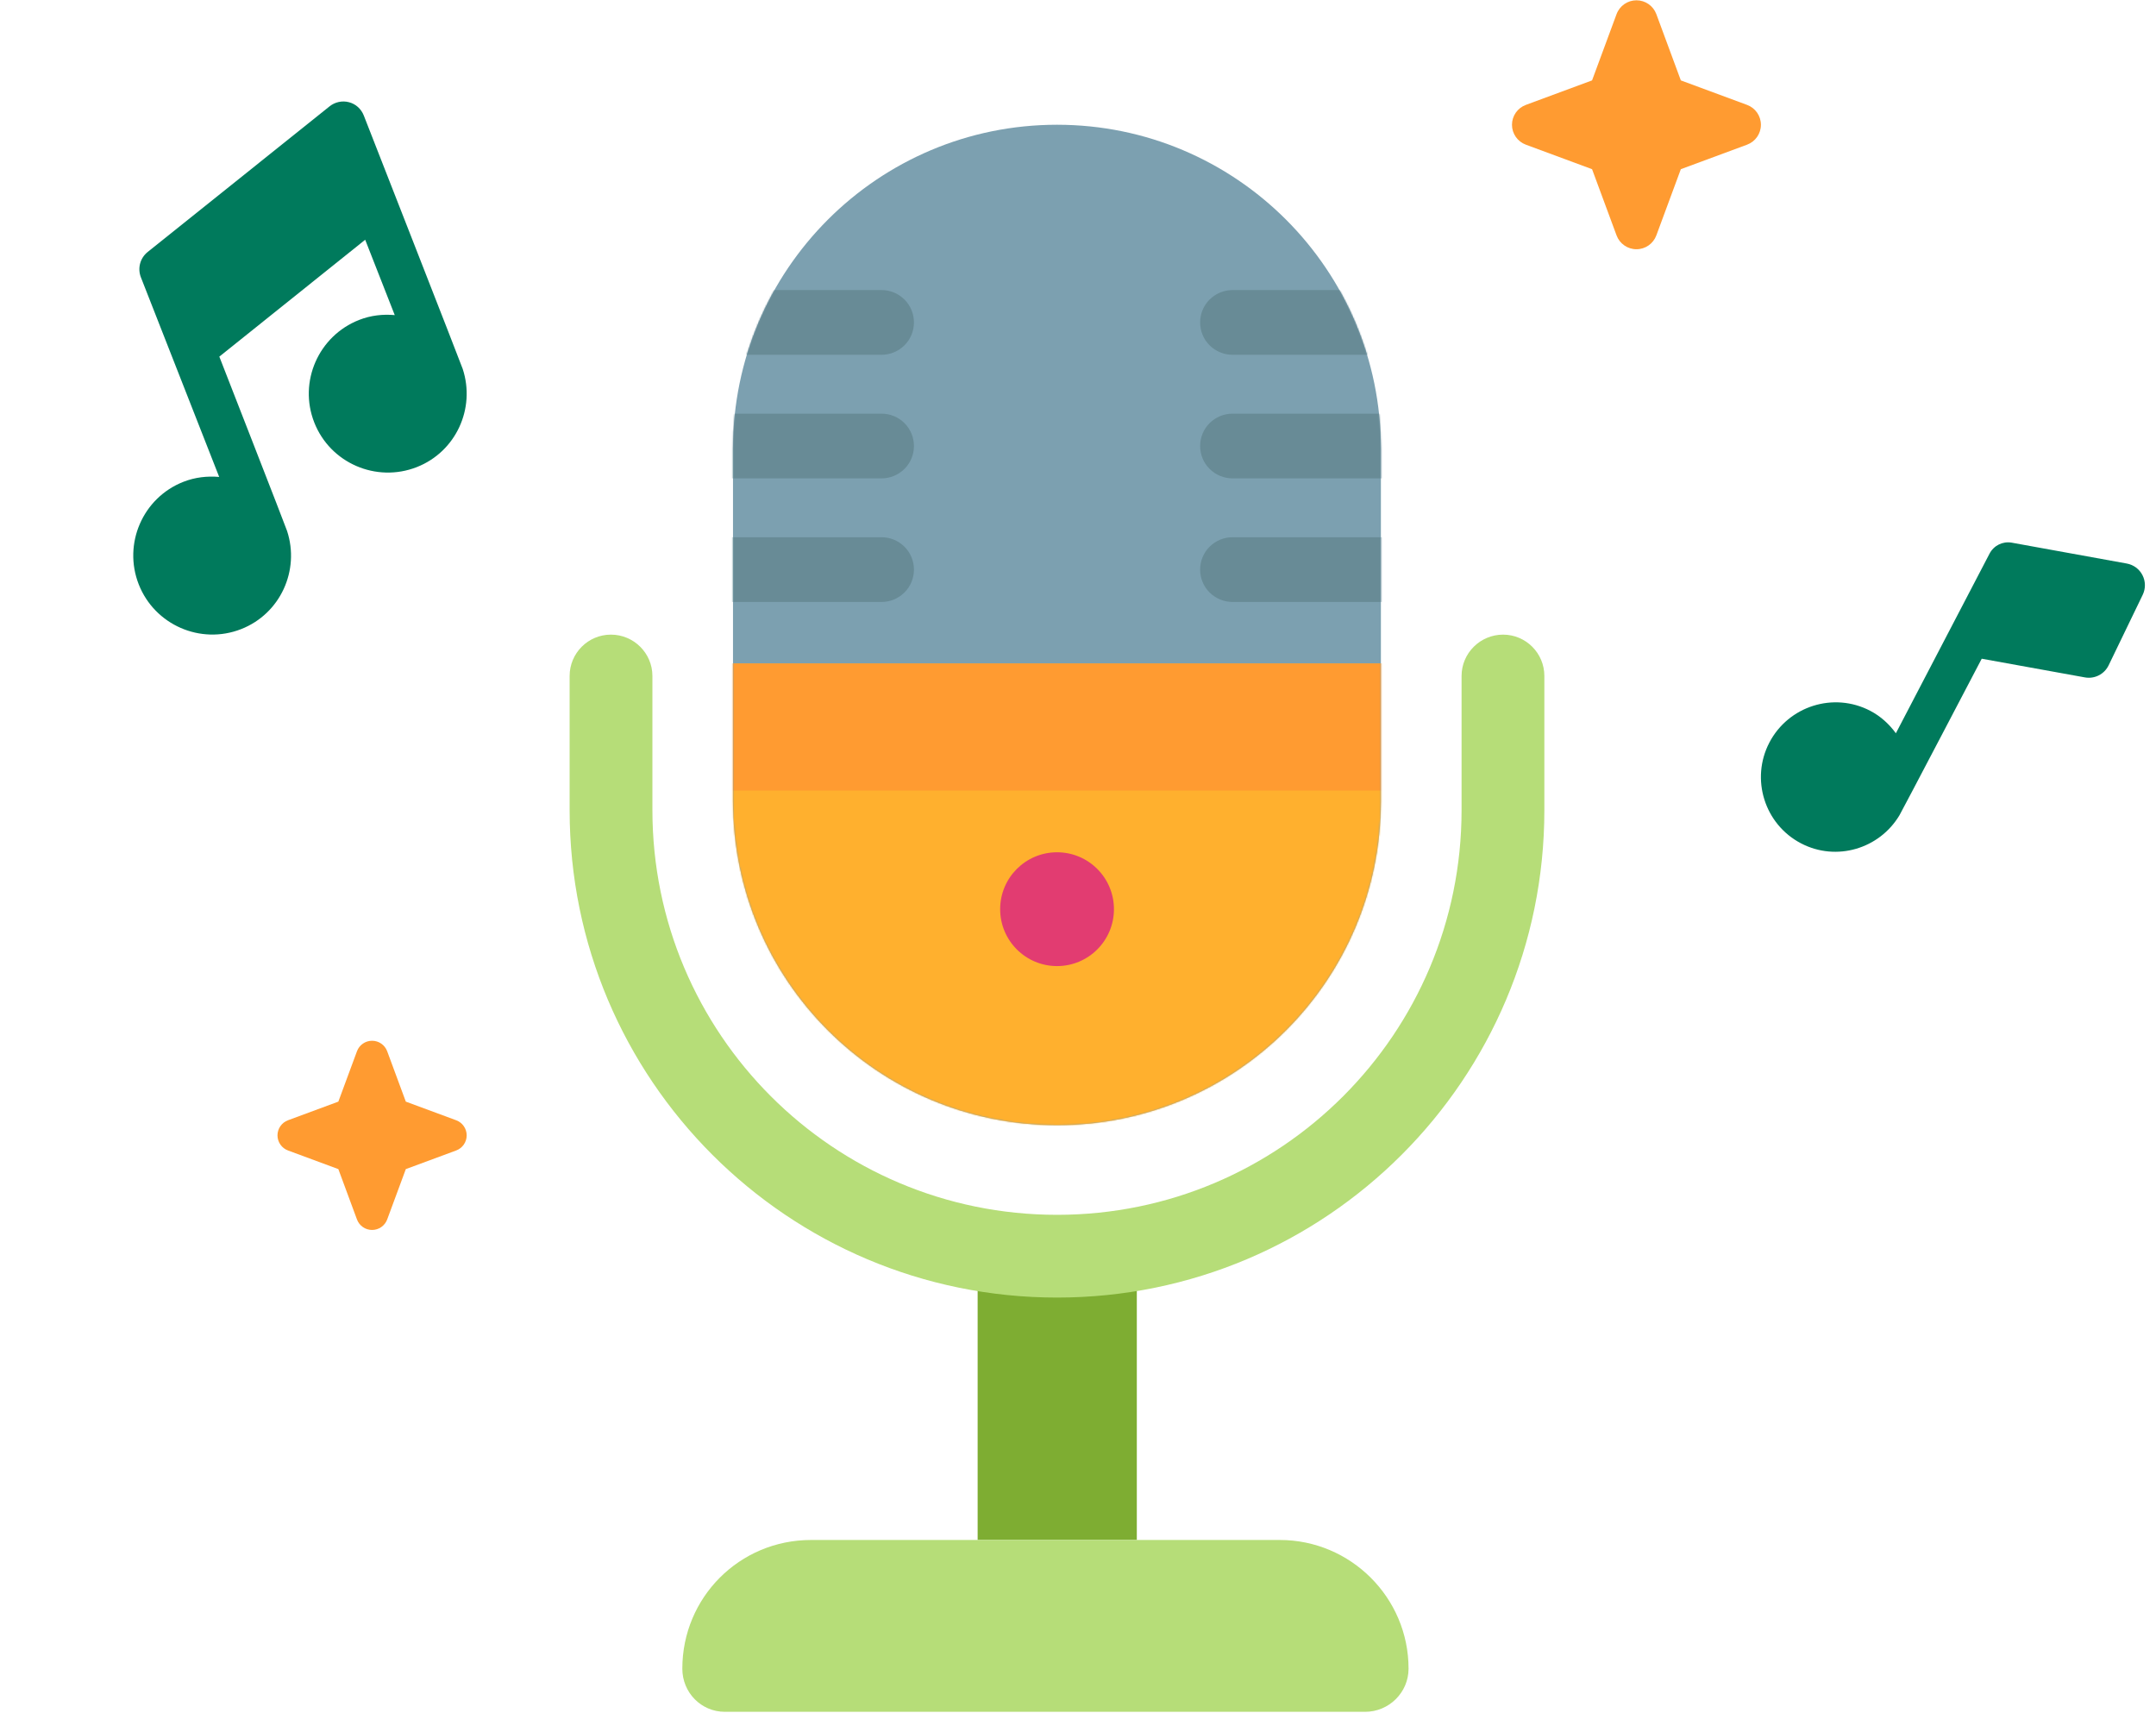 <svg width="1487" height="1181" viewBox="0 0 1487 1181" fill="none" xmlns="http://www.w3.org/2000/svg">
	<path d="M784.067 848.174H674.281V1061.96H784.067V848.174Z" fill="#7EAD32"/>
	<path fill-rule="evenodd" clip-rule="evenodd" d="M941.502 1180.46C957.963 1180.46 971.483 1167.13 971.483 1150.7V1150.69C971.483 1101.68 931.508 1061.96 882.713 1061.96H559.371C509.988 1061.96 470.602 1101.68 470.602 1150.69V1150.7C470.602 1167.13 483.535 1180.46 499.996 1180.46C589.356 1180.46 852.73 1180.46 941.502 1180.46Z" fill="#B6DD78"/>
	<path fill-rule="evenodd" clip-rule="evenodd" d="M729.028 86.023C852.387 86.023 952.415 186.047 952.415 309.422C952.415 387.306 952.415 474.67 952.415 552.54C952.415 675.929 852.387 775.952 729.028 775.952C605.575 775.952 505.547 675.929 505.547 552.54V309.422C505.547 186.047 605.575 86.023 729.028 86.023Z" fill="#7CA0B0"/>
	<mask id="mask0_2_3" style="mask-type:luminance" maskUnits="userSpaceOnUse" x="505" y="86" width="448" height="690">
	<path d="M729.028 86.023C852.387 86.023 952.415 186.047 952.415 309.422C952.415 387.306 952.415 474.67 952.415 552.54C952.415 675.929 852.387 775.952 729.028 775.952C605.575 775.952 505.547 675.929 505.547 552.54V309.422C505.547 186.047 605.575 86.023 729.028 86.023Z" fill="white"/>
	</mask>
	<g mask="url(#mask0_2_3)">
	<path d="M993.477 457.564H483.523V874.73H993.477V457.564Z" fill="#FFB02E"/>
	<path d="M993.477 457.561H483.523V545.155H993.477V457.561Z" fill="#FF9B31"/>
	<path fill-rule="evenodd" clip-rule="evenodd" d="M608.015 200.023C613.914 200.023 619.601 202.377 623.815 206.556C628.028 210.744 630.346 216.423 630.346 222.338V222.347C630.346 228.262 628.028 233.941 623.815 238.13C619.601 242.308 613.914 244.662 608.015 244.662H452.762V200.023H608.015ZM608.015 285.25C613.914 285.25 619.601 287.594 623.815 291.782C628.028 295.97 630.346 301.64 630.346 307.564C630.346 313.488 628.028 319.158 623.815 323.346C619.601 327.534 613.914 329.888 608.015 329.888H452.762V285.25H608.015ZM608.015 370.466C613.914 370.466 619.601 372.82 623.815 377.008C628.028 381.187 630.346 386.866 630.346 392.78V392.791C630.346 398.706 628.028 404.385 623.815 408.573C619.601 412.751 613.914 415.105 608.015 415.105H452.762V370.466H608.015Z" fill="#688B96"/>
	<path fill-rule="evenodd" clip-rule="evenodd" d="M850.067 200.023C844.168 200.023 838.481 202.377 834.267 206.556C830.054 210.744 827.736 216.423 827.736 222.338V222.347C827.736 228.262 830.054 233.941 834.267 238.13C838.481 242.308 844.168 244.662 850.067 244.662H1005.32V200.023H850.067ZM850.067 285.25C844.168 285.25 838.481 287.594 834.267 291.782C830.054 295.97 827.736 301.64 827.736 307.564C827.736 313.488 830.054 319.158 834.267 323.346C838.481 327.534 844.168 329.888 850.067 329.888H1005.32V285.25H850.067ZM850.067 370.466C844.168 370.466 838.481 372.82 834.267 377.008C830.054 381.187 827.736 386.866 827.736 392.78V392.791C827.736 398.706 830.054 404.385 834.267 408.573C838.481 412.751 844.168 415.105 850.067 415.105H1005.32V370.466H850.067Z" fill="#688B96"/>
	</g>
	<path fill-rule="evenodd" clip-rule="evenodd" d="M729.077 837.733C883.197 837.733 1008.05 712.779 1008.05 558.644V466.152C1008.05 450.412 1020.93 437.639 1036.67 437.639C1052.4 437.639 1065.15 450.412 1065.15 466.152V558.644C1065.15 744.296 914.672 894.796 729.077 894.796C543.353 894.796 392.875 744.296 392.875 558.644V466.152C392.875 450.412 405.621 437.639 421.358 437.639C437.096 437.639 449.971 450.412 449.971 466.152V558.644C449.971 712.779 574.828 837.733 729.077 837.733Z" fill="#B6DD78"/>
	<path d="M729.052 666.203C750.723 666.203 768.291 648.635 768.291 626.964C768.291 605.293 750.723 587.725 729.052 587.725C707.38 587.725 689.812 605.293 689.812 626.964C689.812 648.635 707.38 666.203 729.052 666.203Z" fill="#E23C71"/>
	<path fill-rule="evenodd" clip-rule="evenodd" d="M246.203 724.946C247.819 720.587 251.979 717.699 256.626 717.699C261.272 717.699 265.435 720.587 267.048 724.946C273.239 741.683 279.894 759.676 279.894 759.676C279.894 759.676 297.885 766.332 314.622 772.52C318.983 774.135 321.871 778.296 321.871 782.942C321.871 787.588 318.983 791.751 314.622 793.364C297.885 799.555 279.894 806.21 279.894 806.21C279.894 806.21 273.239 824.183 267.048 840.92C265.435 845.281 261.272 848.169 256.626 848.169C251.979 848.169 247.819 845.281 246.203 840.92C240.015 824.183 233.36 806.21 233.36 806.21C233.36 806.21 215.385 799.555 198.648 793.364C194.289 791.751 191.383 787.588 191.383 782.942C191.383 778.296 194.289 774.135 198.648 772.52C215.385 766.332 233.36 759.676 233.36 759.676C233.36 759.676 240.015 741.683 246.203 724.946Z" fill="#FF9B31"/>
	<path fill-rule="evenodd" clip-rule="evenodd" d="M1114.95 9.742C1117.08 4.007 1122.55 0.207 1128.66 0.207C1134.78 0.207 1140.26 4.007 1142.38 9.742C1150.52 31.764 1159.28 55.439 1159.28 55.439C1159.28 55.439 1182.95 64.196 1204.97 72.338C1210.71 74.464 1214.51 79.938 1214.51 86.051C1214.51 92.165 1210.71 97.642 1204.97 99.765C1182.95 107.91 1159.28 116.667 1159.28 116.667C1159.28 116.667 1150.52 140.314 1142.38 162.336C1140.26 168.075 1134.78 171.875 1128.66 171.875C1122.55 171.875 1117.08 168.075 1114.95 162.336C1106.81 140.314 1098.05 116.667 1098.05 116.667C1098.05 116.667 1074.4 107.91 1052.38 99.765C1046.64 97.642 1042.82 92.165 1042.82 86.051C1042.82 79.938 1046.64 74.464 1052.38 72.338C1074.4 64.196 1098.05 55.439 1098.05 55.439C1098.05 55.439 1106.81 31.764 1114.95 9.742Z" fill="#FF9B31"/>
	<path d="M247.666 220.63C219.657 231.617 205.751 263.297 216.738 291.306C227.725 319.315 259.463 333.09 287.472 322.103C314.443 311.523 328.093 281.684 319.133 254.404C318.988 253.481 250.903 79.638 250.903 79.638C249.127 75.112 245.388 71.682 240.674 70.484C236.054 69.249 231.043 70.344 227.317 73.329L101.774 173.83C96.572 178.047 94.757 185.07 97.198 191.295L151.173 328.887C142.956 328.193 134.598 329.077 126.488 332.259C98.479 343.246 84.704 374.984 95.691 402.992C106.641 430.907 138.321 444.814 166.33 433.826C193.396 423.209 206.914 393.313 197.991 366.127C197.81 365.11 151.275 245.928 151.275 245.928L251.873 165.332L272.257 217.295C264.135 216.564 255.777 217.448 247.666 220.63Z" fill="#007A5C"/>
	<path fill-rule="evenodd" clip-rule="evenodd" d="M1454.33 458.797C1451.36 464.935 1444.67 468.345 1437.96 467.126C1415.33 463.035 1366.8 454.245 1366.8 454.245C1366.8 454.245 1310.71 561.377 1310.1 562.138C1296.25 585.369 1266.55 594.284 1242.19 581.577C1216.97 568.427 1207.23 537.213 1220.33 512.084C1233.48 486.871 1264.66 476.996 1289.87 490.146C1297.17 493.954 1302.99 499.363 1307.59 505.652L1372.19 381.792C1375.11 376.189 1381.25 373.124 1387.48 374.216C1387.48 374.216 1438 383.382 1466.88 388.616C1471.55 389.467 1475.55 392.447 1477.7 396.681C1479.85 400.91 1479.9 405.896 1477.84 410.164C1470.53 425.281 1460.35 446.344 1454.33 458.797Z" fill="#007A5C"/>
	</svg>
